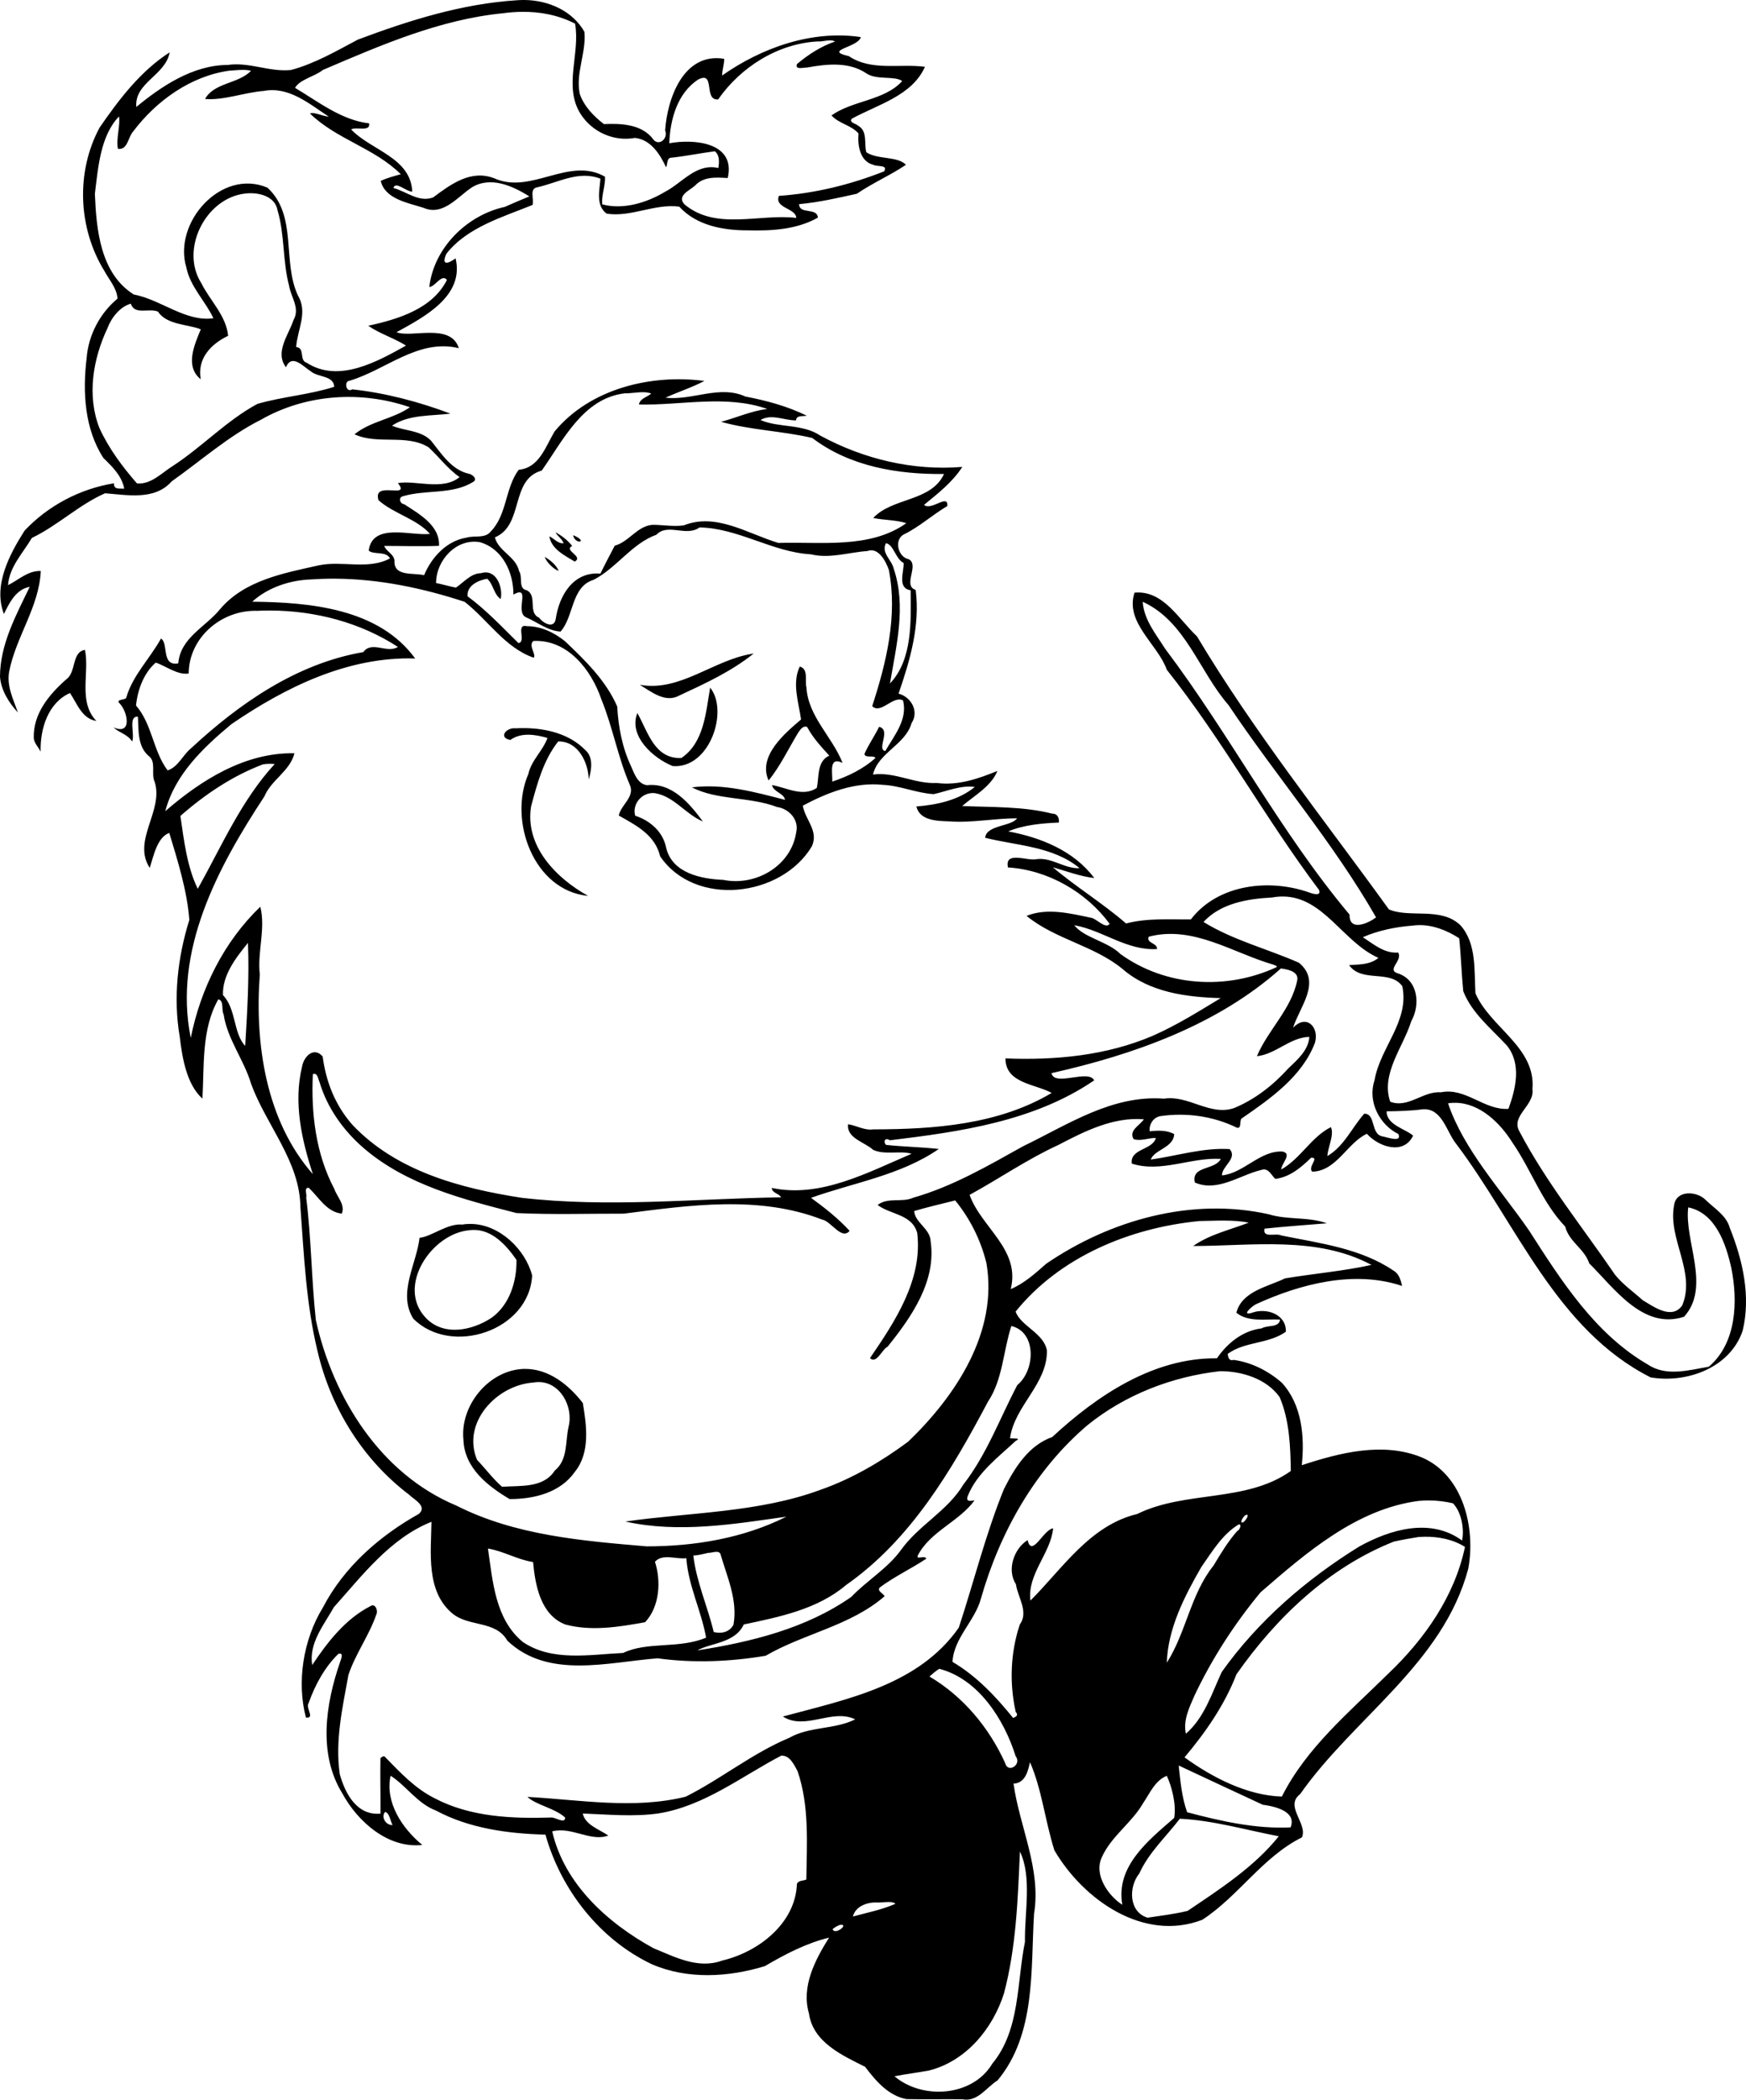 <?xml version="1.0" encoding="UTF-8" standalone="no"?>
<svg id="svg4277" xmlns:rdf="http://www.w3.org/1999/02/22-rdf-syntax-ns#" xmlns="http://www.w3.org/2000/svg" height="656.73mm" width="546.26mm" version="1.1" xmlns:cc="http://creativecommons.org/ns#" xmlns:dc="http://purl.org/dc/elements/1.1/" viewBox="0 0 1935.566 2326.985">
<g id="layer1" transform="translate(2227.8 1156.8)">
<path id="path4" d="m-1646.5-1156.8c-2.725-0.03-5.444 0.06-8.145 0.268-60.862 3.812-119.64 22.3-176.38 43.6-24.012 12.7-47.788 26.65-74.238 33.713-23.675 2.475-46.299-9.114-70.049-5.602-38.688 0.062-73.751 23.751-101.36 46.551-2.325-27 32.312-34.888 36.975-60.525-32.1 20.562-56.124 52.064-77.648 83.326-26.5 49.087-23.976 111.39 5.199 158.84 5.287 9.988 13.901 19.025 14.613 30.812-19.575 16.2-32.289 40.502-34.226 65.914-4.537 37.212-2.374 78.3 18.514 110.56 9.8 9.613 20.625 20.012 23.162 34.1-4.425-0.362-12.051 1.449-11.301-5.951-37.462 5.987-73.162 24.751-99.199 52.514-16.938 26.65-35.038 60.937-22.863 92.324 6.088-12.488 13.389-27.363 28.602-30.088-15.05 31.25-32.939 63.776-32.951 99.701 1.113 15.012 10.162 29.174 19.85 39.574-5.075-14.65-12.55-29.011-9.725-45.174 7.45-38.638 33.175-71.564 35.1-111.64-14.262-0.6-24.424 9.85-36.299 15.662 1.35-20.225 16.65-35.738 26.4-52.312 28.75-13.775 52.061-36.712 81.148-49.5 24.875 1.887 55.064 8.114 73.789-13.148 32.662-23.1 63.124-50.327 98.986-68.352 49.875-28.5 111-32.523 165.2-13.836-18.825 13.125-43.488 15.325-61.438 29.975 25.65 11.95 57.412-0.75 82.074 14.4 11.688 10.788 21.174 23.85 34.387 33.037-18.812 15.438-48.737 3.137-68.387 6.662 14.938 18.662-28.475-3.675-21.475 19 16.912 14.988 42.336 20.612 57.049 37.262-20.388 2.612-63.699-13.1-67.924 18.5 5.138 5 19.411 0.188 23.549 8.713-24.175 13.025-53.036 2.137-78.861 7.662-38.725 8.637-82.2 16.488-109.34 48.426-16.225 20.075-43.938 31.462-46.488 60.199-19.225 3.562-10.525-22.786-19.162-27.461-12.225 22.225-31.462 40.8-38.5 65.562-0.75 2.75-12.387 1.511-7.387 6.211 9.088 9.3 14.313 35.714-6.6 26.701 5.425 5.612 15.987 7.736 20.512 15.674 3.35-7.662-4.812-28.65 6.426-27.537 0.812 14.612-0.588 32.4 11.574 43.162 9.363 6.588 2.575 20.014 7.088 29.264 9.963 32.088-25.351 64.8-5.551 95.088 4.263-13.075 8.1-33.738 21.65-38.775 9.262 30.675 19.75 63.725 22.25 96.4-13 41.6-18.05 86.287-10.65 129.57 2.825 23.788 7.65 52.663 25.15 68.563 2.15-35.138-1.4-77.063 17.662-110.15 6.588 1.775 3.125 11.675 5.812 16.65 4.237 27.837 22.638 50.474 30.488 77.074 16.838 46.025 53.987 85.625 54.662 136.56 3.975 53.488 6.299 107.49 19.012 159.8 14.425 62.362 50.002 119.95 101.23 158.75 5.537 5.537 20.75 12.899 11.162 21.449-43.75 24.45-82.975 58.752-106.4 103.66-22.062 35.912-29.237 82.911-18.887 122.11 10.538 1.113-0.8-10.675 3-16.125 7.125-20.012 17.675-39.512 32.938-54.475 6.713-1.938 2.737 6.288 1.725 9.676-15.9 46.038-24.287 101.46 2.713 145 16.988 31.388 50.862 61.286 88.6 57.086-22.6-18.712-41.401-47.274-35.139-76.699 16.95 10.7 29.926 30.988 50.113 38.5 37.075 19.888 79.987 25.7 121.57 26.787 17.2 61.138 60.175 116.24 118.03 143.66 39.488 17.038 84.751 14.401 125.18 2.076 22.275-13.1 45.963-25.463 71.213-31.613-15.388 24.525-31.063 54.239-22.301 84.014 4.438 31.862 36.75 46.425 62.213 59.125 11.738 15.475 25.688 32.024 45.838 35.836 20.65 0.438 41.337-0.074 62.012 0.176 16.812 3.388 26.613-13.212 39.088-20.975 42.538-51.312 36.588-122.32 40.375-184.56 8.113-49.575-15.988-96.051-22.75-144.3 13.262-0.425 16.225-14.6 18.225-23.775 13.075 29.525 16.901 65.788 27.113 97.75 31.975 54.65 98.887 101.98 163.95 76.938 40.188-26.162 66.888-69.687 110.44-91.324 6.638-15.275-19.65-34.613-2-47.926 59.662-85.038 158.4-144.6 186.39-249.86 8.3-44.638-5.348-103.19-51.024-123.1-43.188-17.888-91.25-5.425-133.53 8.412 3.3-31.525 0.25-67.126-22.188-91.451-15-13.1-33.563-22.525-53.426-25.25-5.388 1.512-5.999-3.275-6.549-6.6 18.988-14.025 45.1-10.787 64.5-24.6 0.662-19.575-21.989-26.975-37.826-20.912-12.612 3.7 1.326-8.2 4.676-9.562 49.475-22.662 109.01-38.05 162-20.275-1.438-6.338-3.337-13.4-9.375-16.875-36.7-25-82.138-30.413-124.62-39.088-5.862-3.025-20.963 3.487-18.488-7.525 22.975-2.475 46.075-3.975 69.1-5.938-20.712-7.475-43.587-3.525-64.6-10.037-85.438-18.988-175.51 6.375-246.6 54.9-11.912 10.6-24.675 22.025-39.25 28.037 11-44-32.763-68.224-45.613-104.39 32.975-18.05 64.012-39.562 98.25-55.25 29.275-15.262 60.989-31.326 94.976-28.514-4.713 6.975-17.026 12.225-11.451 21.937 7.612 2.638 16.525-1.336 24.688-1.274-3.475 13.638-28.924 11.638-26.637 28.438 32.638 10.462 65.675-7.263 98.65-5.188-6.513 12.738-33.062 7.362-28.75 26.137 25.038 11.05 49.874-8.338 73.762-13.963 7.875-2.675 10.862 5.838 15.449 9.963 15.962-1.975 28.538-12.563 39.588-23.426 9.95-0.675-3.863 9.65 1.162 15.4 26.912-0.3 39.013-32.012 60.738-41.975 12.662 14.312 40.675 24.125 51.225 2.088-8.325-7.562-29.287-11.675-29.387-26.974 13.35-0.163 26.749-0.476 40.012-2.264 21.65-1.538 26.262 24.862 37.162 38.375 67.362 89.025 110.71 205.65 215.48 258.74 39.8 6.787 87.961-10.313 102.02-51.525 9.338-38.162 0.151-78.45-14.236-114.22-3.725-13.738-17.001-21.375-26.613-30.787-9.562-9.988-32.85-11.576-35.125 5.899-7.125 37.112 24.464 73.75 9.014 110.94-11.488 16.175-31.375 1.55-43.75-5.812-10.262-9.275-21.914-17.288-30.639-28.125-35.938-52.6-76.386-102.46-106.11-159.04-9.8-17.312 17.037-28.587 14.475-46.762 4.013-46.475-46.926-68.264-63.176-106.2-1.55-25.2 1.525-54.912-16.562-75.324-21.45-20.9-56.138-7.688-79.375-17.676-72.162-100-149.48-196.56-212.81-302.65-20.2-18.812-37.375-51.4-69.213-48.375-10.838 33.075 25.713 57.012 35.801 85.449 61.562 77.488 109.2 164.84 168.66 243.9 3 7.237-6.536 4.511-10.424 3.049-44.4-15.8-101.5-9.425-131.58 29.713-23.312 0.225-48.412-1.699-71.824 4.514-25.775-22.4-55.276-40.326-81.176-62.301 15.2 4.35 30.088 10.112 45.926 11.938-22.738-30.4-59.526-45-95.426-51.688 17.5-7.263 37.401-9.001 56.238-9.801 0.412-4.95-1.4-9.962-7.537-9.887-32.438-8.2-66.776-6.962-99.701-8.449 13.775-11.775 32.126-21.751 39.051-38.863-21.35 8.7-43.762 16.474-67.313 13.324-24.15 1.337-46.489-12.599-70.576-9.324 5.537-24.2 35.8-32.825 42.75-57.025 8.475-12.812-0.249-28.925-14.449-32.625 12.713-36.838 24.051-75.524 18.988-114.99-15-4.75 4.6-27.613-7.713-33.988-12.188-2.35-16.712-22.362-4.812-27.787 17.125-8.463 31.213-21.525 47.625-31.15 1.188-14.275-17.9 5.699-25.838-1.301 15.4-12.638 31.488-25.073 42.438-42.086-54.738 4.487-109.44-8.638-157.45-34.676-19.6-13.275-46.101-8.462-66.301-17.287 12.2-7.25 26.35 0.55 39.412 0.412 0.463-6.112 7.663-4.162 11.863-5.199-21.462-10.512-44.512-16.725-67.912-21.213-28.85-13.212-59.176 4.8-88.602 1.225 14.188-6.463 29.188-11.213 43.051-18.525-59.05-7.838-126.83 8.525-166.09 56.025-9.975 16.612-16.938 40.35-39.75 42.438-15.088 20.15-12.875 49.588-30.75 68.15-6.45 8.425-17.788 4.325-26.75 6.975-22.225 3.45-39.074 21.675-47.387 41.713-12.1-3.025-34.001 1.95-32.826-16.4-0.8-7.2-9.425-10.149-11.375-16.074 20.238 0.013 40.5 0.686 60.75-0.076 1.113-22.612-22.062-35.311-38.475-46.049-5.138-0.625-6.862-7.714-1.574-8.889 25.3-7.662 54.688-1.474 77.875-15.924 5.513-3.025-1.062-8.575-5-9.088-18.975-4.388-29.937-21.888-41.287-36.113-11-12.238-30.288-11.15-43.65-17.125 18.925-12.612 43.199-10.612 64.824-13.35-35.012-13.088-71.674-22.888-108.89-26.9-6.925 4.4-9.375-9.049-3.15-9.486 40.438-11.962 76.325-47.039 121.28-36.139-8.95-28.488-52.763-10.962-69.051-17.725 30.45-16.725 75.476-40 65.451-81.85-8.875 6.625-16.025 7.837-10.188-5.051 23.125-29.588 63.124-40.875 95.524-54.125 1.938-6.263-3.987-18.074 5.275-19.574 23.012-5.05 45.812-19.013 69.975-9.488-0.912 12.862-5.487 29.575 6.9 38.713 27.062 4.237 53.076-11.325 80.488-7.75 19.212 21.125 49.112 26.388 76.387 26.275 26.2 0.662 53.939-0.9 77.264-14.1-0.65-11.6-20.663-3.163-20.801-14.926 21.662-2.013 42.975-6.849 64.088-11.574 17.088-11.762 38.212-21.025 54.35-32.062-9.463-9.85-31.301-5.501-43.926-13.889-2.712-9.537 1.789-23.388-9.111-29.463-2.212-2.263-10.7-3.487-6.875-7.787 28.638-15.638 66.738-25.387 81-57.475-28.575-3.7-59.264 5.025-84.451-11.838-29.05-6.55 10.763-9.599 13.338-21.074-54.262-8.137-110.16 11.925-153.76 42.588-0.025-6.275 2.45-12.289 2.287-18.539-45.025-7.45-63.012 43.888-65.475 79.338 3.725 8.725-6.576 17.776-12.764 10.426-12.538-17.338-35.687-18.251-55.074-17.389-11.388-8.775-22.049-19.675-26.824-33.562-4.725-23.262 7.425-45.536 5.188-68.736-13.401-23.551-40.191-34.957-66.531-35.242zm-3.092 13.125c20.518-0.268 40.688 3.511 59.297 13.055 6.013 33-13.124 69.262 5.988 99.912 12.788 20.188 36.874 31.063 60.449 26.738 17.412 1.863 27.663 17.95 34.4 32.5 2.013-3.15 0.45-10.363 5.713-10.525 16.225-1.762 32.224-5.051 48.387-7.176 5.537 4.463 4.875 12.238 3.912 18.562-24.612-5.638-40.075 16.638-59.475 26.562-20.188 12.1-46.274 19.912-69.174 13.75-1.325-9.287 3.512-20.425 3.012-30.662-39.862-22.862-81.812 20.024-122.62 1.824-26.05-10.212-48.387 6.588-67.975 21.15-15.825 5.862-29.35-6.587-43.975-10.475 2.263-8.062 13.888 3.938 20.875 4.062-1.688-37.925-45.689-45.7-67.764-68.963 5.562-3.35 21.701 3.125 19.926-6.725-30.675-3.55-56.438-24.101-82.125-39.363 5.425-9.463 21.636-12.387 30.861-19.824 64.088-27.4 129.68-55.987 199.7-62.85 6.872-0.925 13.75-1.465 20.59-1.555zm341.89 31.607c2.039 0 3.961 0.315 5.629 1.272-15.625 5.325-29.675 14.413-42.25 24.988-2.525 6.775 7.401 3.761 11.426 3.799 21.95-3.925 46.212-6.587 65.688 6.613 11.425 7.625 30.95 2.3 39.588 8.412-19.888 21.85-54.576 21.264-78.426 38.076 8.287 9.287 21.862 10.636 29.975 20.049-1.175 13.013 1.502 31.076 16.539 34.738 4.287 2.3 16.549-0.35 11.824 7.225-37.275 14.738-76.588 24.388-116.62 27.176-5.35 13.738 18.901 13.4 19.238 24.412-40.775-4.912-88.788 14.299-123.81-14.926-9.3-9.662 6.025-15.624 11.85-21.111 9.425-10.1 23.536-8.85 35.986-8.15 9.25-39.775-37.637-43.6-64.787-38.537 0.875-26.137 8.875-55.5 31.963-70.588 19.612-10.225 5.501 23.325 22.176 22.025 25.062-35.938 66.1-61.888 110.38-64.301 4.117 0.369 9.16-1.169 13.644-1.172zm-650.84 32.717c3.053 0.01 6.079 0.254 9.027 0.981-13.762 14.525-40.998 13.025-50.961 31.25 20.512 1.8 43.499-7.25 65.236-8.912 27.688-5.25 50.401 14.412 71.863 28.475-6.213-0.225-16.775-5.687-20.725-3.412 29.275 28.575 71.475 38.224 100.6 67.262-7.5 2.1-15.139 4.037-22.201 7.387 4.575 20.15 30.338 24.351 47.338 29.801 21.6 9.55 37.75-12.088 53.65-22.625 20.888-12.688 45.162-1.637 63.762 9.988-9.162 3.7-18.212 7.674-27.25 11.637-42.012 9.137-78.674 45.413-83.699 88.738 6.425 0 13.825-15.2 19.537-7.775-16.262 32.325-54.524 43.549-87.199 50.799 13.088 9.012 28.475 13.512 41.838 21.938-30.962 17.3-74.438 42.076-110 19.076-8.863-2.638-1.5-16.438-11.775-17.525 1.35-19.025 13.1-38.188 2.15-56.688-18.05-37.988-0.238-88.788-33.963-119.88-51.462-21.812-105.03 39.05-89.863 88.625 4.225 21.3 21.637 37.888 29.912 56.113-30.688 4.35-57.987-20.625-88.262-26.338-37.088-23.412-41.45-71.775-43.1-111.6 3.638-29.325 6.1-64.138 26.725-85.713 1.725 9.438-3.388 24.537-1.213 35.887 10.962 1.6 11.137-12.836 16.787-19.049 25.6-34.025 63.663-61.514 106.53-67.539 5.008-0.25 10.171-0.914 15.26-0.904zm7.584 136.68c13.074-0.246 28.438 4.661 30.844 19.033 8.062 27 5.501 56.101 12.764 83.426 2.05 12.738 12.462 24.95 4.912 38.125-5.425 16.488-21.026 35.525-8.363 52.287 6.525-15.425 18.901-0.963 27.451 4.438 7.737 6.9 25.612 4.526 26.037 17.264-27.825 8.838-57.063 10.836-85.025 18.861-34.288 18.438-61.238 47.589-93.775 68.764-12.3 7.612-24.237 20.911-39.887 19.398-16.225-18.638-31.275-38.786-41.588-61.361-14.088-35.975-7.138-76.588 8.912-110.65 4.263-11.475 13.926-23.925 25.889-27.125 4.2 12.925 19.911 4.575 30.111 8.75 9.725 14.925 33.475 13.974 47.463 19.637-7.062 17.188-17.887 41.001-0.074 55.363-4.112-23.062 11.362-39.062 30.375-48.199-2.175-22.388-20.002-38.839-29.664-58.227-24.012-37.525 4.776-94.275 48.201-99.375 1.73-0.233 3.55-0.373 5.418-0.408zm436.34 220.53c3.078 0.052 6.049 0.438 8.783 1.469-4.45 3.95-12.651 5.488-13.613 12.15 47.212 1.075 96.375-11.1 142.12 4.912-17.6 2.263-34.024 9.687-51.086 14.287 33.012 9.262 68.05 10.138 101 17.875 41.662 31.7 94.962 40.538 146.12 39.926-14.188 30.9-57.5 25.988-78.463 48.775 12.125 2.513 24.824 2.012 36.699 5.725-40.35 28.825-95.036 20.413-141.8 21.926-33.812-10.075-68.913-33.851-104.86-19.488-11.55 1.663-23.126-0.6-34.676-0.6-17.112 1.337-26.05 18.862-41.938 23.137-5.338 10.288-10.812 20.538-15.875 30.938-30.038-2.425-45.649 24.1-49.486 50.025-1.613 11.562-13.95 5.201-18.4-1.137-12.988-5.438-1.562-24.15-13.688-30.4-10.088-1.863-4.075-14.4-8.6-21.312-3.525-16.175-22.787-21.751-26.787-37.326 32.6-13.725 16.511-64.187 51.924-74.037 23.775-33.6 45.8-80.162 92.088-85.625 6.463 0.172 13.757-1.333 20.529-1.219zm62.309 149.89c42.738 0.613 80.662 27.363 123.47 29.775 21.012 5.062 41.662-2.189 62.562-3.639 12.175-4.737 20.638 11.463 23.875 21.088 9.762 51.1-2.788 102.5-18.5 150.81 9.375 9.55 23.288-12.274 34.188-6.324 5.312 21.212-9.775 38.875-19.688 56.062-10.125-1.65 6.949-23.476-6.863-26.863-4.95 10.275-11.662 19.65-16.262 30.088 1.05 5.075 9.213 0.925 12.301 4.4-13.875 12.525-30.601 20.411-47.926 26.273 0.4-9.912-4.25-28.262 11.4-20.75-11.388-29.038-38.163-51.237-40.088-83.824-2-7.763 2.675-19.925-7.35-23-8.825 18.475-1.275 39.612 1.412 58.688-17.612 15.1-48.301 40.5-35.988 67.6 12.312-14.762 22.152-35.463 32.789-52.9 2.175-3.237 5.386-8.3 9.986-6.312 6.287 11.938 15.55 21.788 24.525 31.738-14.05 6.287-11.062 23.399-13.887 35.824-15.7 10.288-33.35-0.386-49.625-3.236 1.712 7.938 13.337 8.924 14.412 16.361-33.562-8.65-68.15-18.237-103.25-13.824 28.138 14.512 64.362 10.201 94.475 21.801 13.075 1.725 24.412 14.111 21.25 27.674-5.425 37.538-44.787 60.4-80.85 53.062-24.588-1.025-56.576-7.387-63.326-35.412-3.413-17.85-17.874-30.375-34.361-35.688-3.725-12.75 7.437-26.324 21.412-25.074 21.538 3.275 34.275 23.398 53.562 31.398-14.638-19.9-34.276-43.262-61.801-40.162-10.112-1.188-14.061-12.374-17.524-20.424-9.912-20.875-14.325-43.751-15.562-66.701-12.4-28.738-35.514-51.15-57.889-72.4-11.838-9.588-26.574-16.7-42.049-16.662-13.438-3.237-0.288 17.3-9.588 18.688-18.2-17.888-35.925-36.775-56.375-51.85-1.15-11.75 11.812-17.812 21.725-19.412 7.05 6.062 7.176 17.313 14.988 22.463 2.75-13-4.964-33.951-21.789-28.676-11.562 0.25-19.049 10.199-27.887 16.012-7.388-1.387-14.6-3.623-21.963-5.086-0.025-25.225 22.588-49.862 48.676-45.25 25.188 7.325 37.186 33.749 37.049 58.012 20.262-11.075 0.975 19.225 14 25.225 12.6 5.375 24.1 15.037 38.275 15.787 14.838-16.325 11.65-49.799 36.562-57.299 25.675-13.162 42.076-40.012 69.676-50 12.65-13.25 32.962 2.65 47.812-8.062zm-159.71 5.4c2.45 4.475 7.312 7.212 9.012 12.1-6.625 0.5-10.586-5.362-15.774-7.662 2.138 14.212 17.325 21.386 28.125 27.986 10.212-5.888-12.839-12.236-2.852-17.361-4.938-6.263-11.474-11.388-18.512-15.062zm19.562 3.125c1.962 11.112 18.2 7.725 0 0zm346.8 8.887c8.625 1.637 10.486 17.312 19.586 21.975 0.463 10.2-7.4 27.65 7.838 30.312 0.15 33.4 2.376 76.625-22.986 103.22 7.037-41.762 18.288-85.836 4.125-127.34-2.175-9.8-14.188-17.351-8.562-28.176zm-378.11 15.176c0.613 4.075 8.638 13.373 15.275 15.523-2.812-6.825-9.238-11.711-15.275-15.523zm-232 24.182c48.614 0.352 96.92 10.493 143.01 25.617 25.662 19.988 44.888 51.038 76.65 61.988 2.987-3.987-6.386-13.362-0.424-18.562 38.1-1.975 64.437 32.224 75.475 64.949 12.562 30.75 18.174 63.725 31.324 94.213 6.263 13.562-9.6 22.038-12.125 34.275 19.388 10.975 40.25 21.486 45.85 45.174 38.675 56.838 134.43 45.414 168.2-11.023 7.812-17.262-7.325-29.264-10.037-45.076 27.1-14.4 57.199-26.35 88.449-23.1 19.325 0.8 37.462 9.174 56.662 10.324 15.012-3.325 29.9-10.086 45.588-7.986-18.075 14.812-42.051 19.825-64.801 21.662 3.8 15.762 23.139 16.062 36.076 16.475 25.25 1.975 50.588-3.45 75.525-3.338-5.8 8.988-34.2 7.376-35.338 21.551 35.575 8.863 75.012 9.35 104.7 33.65-16.625 1.025-30.899-12.425-48.174-9.9-9.725 2.2-35.301-9.562-31.238 9.113 44.325 2.8 86.738 27.238 112.71 62.5-4.588 6.537-14.75-6.377-21.287-6.852-22.812-4.838-48.289-11.037-70.852-1.975 31.825 26.062 74.85 32.864 106.46 58.889 30.1 26.112 71.188 31.198 108.81 32.273-24.488 14.775-48.825 30.075-75.062 41.625-51.437 22.1-108.14 27.401-163.57 25.176 0.037 27.725 32.7 28.125 51.25 38.275-59.062 35.162-130.58 40.312-197.76 40.375-9.85 1.4-18.486-4.251-27.924-5.676-1.9 15.55 18.287 19.662 27.725 28.35 12.85 6.062 30.413 0.539 42.65 4.389-48.288 20.512-100.99 49.325-154.91 37.838-0.062 5.662 7.812 5.886 10.25 10.398-95.75 1.538-192.1 11.613-287.55 0.551-67.85-10.475-139.22-29.513-187.79-81.025-18.962-21.638-29.075-47.212-32.875-75.625-9.65-11.125-20.801-0.338-22.826 11.25-9.7 40-0.473 81.012 11.976 119.19-52.088-59.287-64.526-144.22-58.826-221.32-2.913-24.988 6.701-50.488 0.576-75.051-40.212 38.525-66.289 91.037-77.102 145.41-19.7-96.838 30.101-189.36 81.576-267.6 7.662-18.488 28.561-28.212 33.361-47.887-54.738-1.113-103.61 29.861-143.19 64.174 10.625-40.55 42.163-70.575 73.4-96.5 59.925-40.975 129.35-75.074 203.62-72.699-40.45-55.588-116.92-62.312-180.61-62.949 17.038-15.675 41.911-24.002 65.361-24.664 9.012-0.637 18.025-0.907 27.027-0.842zm894.74 25.605c47.675 21.7 62.524 77.161 95.137 114.49 53.138 79.338 116.15 152.36 163.55 235.26-7.162 5.662-29.826 16.912-29.389-3.088-77.038-91.7-132.39-199.08-204.35-294.5-10.188-16.2-23.637-32.2-24.949-52.162zm-966.63 9.686c49.442 0.229 99.43 13.288 140.97 40.34-12.275 7.625-28.812-7.225-38.412 5.725-73.612 12.688-137 56.611-190.72 106.42-9.312 7.45-14.351 20.875-26.176 24.688-16.3-21.775-16.924-50.924-35.012-71.924 1.762-17.338 8.487-35.825 21.824-47.525 10.738 3.413 24.338 14.138 36.562 12.051 0.263-39.925 36.5-70.6 75.65-69.438 5.093-0.25 10.202-0.364 15.316-0.34zm-205.95 43.639c-14.938 2.112-9.437 24.963-20.85 32.713-18.962 16.838-36.664 37.925-35.914 64.875 0.312 5.763 5.301 10.176 7.613 15.238-0.675-25.375 8.25-54.275 32.562-65.062 7.6 11.288 13.224 28.587 29.199 30.975-20.5-21.438-7.361-53.113-12.611-78.738zm741.35 3.963c-0.512 0.1-1.538 0.287-2.051 0.387-42.962 6.963-79.737 42.489-124.26 34.289 12.962 7.812 28.3 20.712 44.188 11.762 28.488-13.25 57.512-26.612 82.125-46.438zm-48.275 37.9c-4.875 27.4-6.625 60.9-32 77.963-29.95 1.038-36.9-29.052-48.713-49.852-10.188 25.475 17.675 50.151 39.213 58.764 41.075 3.225 62.312-61.312 41.5-86.875zm-205.39 44.812c-3.447-0.041-6.871 0.039-10.244 0.225-10.3-1.262-19.712 10.349-5.875 12.887 12.062-8.65 27.65-6.074 41.15-2.199-5.138 14.312-17.938 24.8-21.188 39.938-22.375 51.4 5.787 129.27 66.287 135.1-35.375-19.5-70.35-55.188-63.275-99.15 6.737-25.1 13.674-51.312 30.074-72.012 21.938-0.475 33.326 22.999 33.863 42.137 3.125-10.712 5.462-24.936-4.15-32.898-17.248-17.5-42.516-23.736-66.643-24.025zm-282.23 39.545c1.613 0.016 3.228 0.115 4.85 0.293-36.95 40.075-58.887 91.162-85.262 138.26-11.838-24.15-15.325-53.613-19.25-80.775 27.025-23.725 57.875-44.525 91.625-57.188 2.672-0.422 5.349-0.619 8.037-0.592zm1122.4 147.08c45.19 0.111 66.802 50.761 106.03 68.012-9.175 7.75-21.612 7.25-32.537 8.025 14.238 20.038 45.337 4.411 59.012 23.361 8.188 38.688-24.636 67.938-30.799 104.36-7.825 23.175 5.187 48.986 26.512 59.549 4.1 9.662-11.875 3.614-17.562 2.576-13.612-2.35-7.187-25.351-20.35-25.176-13.6 15.312-22.475 36.312-40.875 46.937 0.613-10.212 7.737-23.074 3.975-32.049-21.35 10.412-33.85 35.098-55.162 46.961 0.2-6.688 12.512-17.374 1.6-19.898-25.088-1.438-42.862 23.925-67.287 26.438-0.037-10.45 17.525-18.626 8.588-29.176-29.275-1.788-58.489 7.55-87.476 11.6 3.862-11.075 25.301-13.038 25.951-28.188-8.238-4.575-18.125-4.112-27.188-3.137-0.825-7.75 4.174-15.751 12.324-16.863 28.562-4.062 58.289 0.101 84.264 12.826 5.375 1.6 2.998-6.863 5.024-9.9 31.762-21.95 67.55-46.637 81.713-84.437 4.775-17.112-9.6-31.975-24.338-16.338 7.013-22.888 32.3-50.938 6.463-72.113-35.038-15.413-73.062-24.986-105.76-45.148 19.038-20.775 49.011-25.738 75.861-27.113 4.193-0.768 8.194-1.121 12.024-1.111zm150.92 31.717c15.956-0.257 31.37 5.981 44.67 14.545 2.025 19.475 2.525 39.124 4.463 58.611 9.613 24.662 31.088 41.426 48.463 60.389 16.362 20.488 9.749 47.662 1.674 70.074-26.938 1.8-47.462-24.025-74.949-18.338-19.725-1.6-36.126 18.038-56.113 10.438-10.775-30.812 14.5-60.75 23.312-89.25 10.112-18.012 7.838-44.912-14.037-52.75-14.688-3.825 5.049-14.149-0.488-23.324-15.438 1.188-27.175-9.276-39.188-16.988 17.112-7.537 36.526-11.437 55.326-12.887 2.297-0.314 4.588-0.483 6.867-0.519zm-382.11 0.094c31.325 5.475 58.438 28.477 91.775 26.414 0.65-6.812-12.362-6.427-9.199-13.664 49.088-12.95 92.899 17.838 138.11 30.938 1.038 0.512 5.3 1.602 3.463 2.852-55.35 25.675-122.8 21.55-172.86-14.562-13.925-13.95-40.425-17.989-51.287-31.977zm-915.99 19.613c1.538 37.538-0.751 77.113-3.051 114.15-13.325-14.062-9.824-40.9-24.637-56.275-0.812-22.15 14.388-41.525 27.688-57.875zm1145.1 28.313c6.612 0.95 20.198 3.013 18.086 13.213-6.513 32.075-32.274 54.625-44.674 84.037 21.038-2.212 36.736-20.962 58.111-21.412-0.95 14.8-13.361 25.425-23.361 35-16.662 18.412-36.875 34.337-59.938 43.824-26.675 9.325-50.75-14.65-77.75-10.35-57.55-4.425-106.65 28.762-156.16 52.662-39.2 21.825-78.4 44.701-121.84 57.076-12.5 5.75-28.125-0.864-39.537 8.086 14.262 10.812 38.388 10.112 43.938 31.188 6.088 51.65-24.575 97.851-52.4 138.51 7.225 7.025 13.363-9.75 19.525-12.65 26.4-32.775 54.288-72.662 47.688-116.95-0.463-13.9-17.501-20.65-18.176-33.4 14.962-4.475 30.313-7.9 45.426-11.75 16.562 20.325 28.374 43.999 34.611 69.424 13.188 76.412-34.112 147.38-86.787 197.96-29.663 21.962-61.862 40.901-96.787 53.176-68.988 25.638-146.19 25.099-216.66 35.299 58.7 13.138 120.39 2.875 178.52-5.412-47.85 23.975-101.59 32.85-154.72 32.938-71.788-6.125-145.84-12.112-211.19-45.2-84.15-35.138-136.59-119.33-155.74-205.51-4.875-45.175-5.039-90.761-10.701-135.86 1.3-2.587-3.15-11.775 2.975-10.713 11.038 10.462 19.752 26.763 36.476 28.525 4.1-9.925-5.313-18.513-8.301-27.426-20.55-38.912-25.838-83.737-23.775-127.14 5.3-2.087 5.7 5.311 7.375 8.674 8.525 28.775 26.463 53.813 49.051 73.338 47.575 40.912 110.01 56.651 169.4 71.926 39.512 1.85 79.174 0.575 118.74 0.662 72.762-9.312 149.94-20.663 220.14 6.6 9.475 1.512 21.65 23.225 30.312 12.412-12.662-13.775-27.614-25.55-42.764-36.562 47.462-16.95 99.414-24.974 141.64-54.137-19.362-2.188-38.913-2.438-58.301-4.5-3.138-2.163-2.375-9.199 4.15-5.137 78.125-9.5 159.87-21.014 226.41-66.414-6.25-12.775-44.112 7.412-47.324-8 90.887-20.4 184.09-53.224 254.31-116.01zm193.8 148.88c26.948 0.473 49.343 22.38 62.982 44.265 20.85 30.212 32.8 66.225 58.438 92.963 4.1 16.788 21.35 24.511 26.588 40.736 28.138 27.9 59.75 73.937 105.12 59.162 30.062-33.162 0.024-83.986 4.637-121.24 30.388 6.338 41.762 40.375 47.75 67.1 7.388 36.862 5.975 83.201-24.938 109.49-22.112 3.837-47.051 11.211-67.363-2.264-58.65-33.9-95.948-92.663-131.65-148.28-31.362-45.588-72.614-89.65-90.076-141.37 2.881-0.434 5.718-0.613 8.506-0.564zm-256.42 130.55c9.284 0.039 18.469 0.541 26.969 2.291-20.712 7.95-43.276 12.962-61.613 25.875 65.575-0.075 137.09-11.437 197.65 20.926-30.975 6.9-64.163 9.674-95.801 14.949-19.65 9.512-47.724 14.212-53.949 38.062 13.375 10.85 32.513 6.738 48.463 7.588-1.212 9.325-13.837 5.787-20.475 9.762-20.962 2.513-37.926 16.288-49.539 33.176-70.225-0.887-132.97 41.275-182.55 87.225-26.25 9.275-41.588 33.988-53.551 57.676-20.312 49.938-33.224 102.51-50.049 153.55-44.7 64.088-124.65 79.525-195.03 98.525 24.812 15.875 54.624-9.312 80.199 3.15-23.2 11.475-50.687 7.626-73.162 20.488-40.775 17.025-75.574 45.574-114.82 65.236-57.462 14.212-117.21 3.401-175.38 0.201 9.912 9.275 30.437 12.362 41.824 22.938-0.012 7.612-11.85-0.95-15.688-0.062-43.662 1.337-89.775-0.614-129.22-21.476-21.45-10.7-38.062-28.524-54.562-45.424-1.562-2.35-3.701 0-5.301 1.025-0.362 20.5 0.175 41.025 0.062 61.562-26.375 2.337-39.124-22.276-45.137-43.676-5.412-37.025 3.036-73.912 9.611-110.19 7.812-23.3 22.839-43.499 30.852-66.699 2.312-4.325-1.137-13.276-6.75-9.264-27.65 14.225-47.364 39.726-64.289 65.139-3.987-24.1 12.902-44.338 24.039-64.113 31.7-35.475 62.686-76.488 108.17-94.625-0.475 33.988-6.313 76.887 23.1 101.51 18.538 15.388 47.964 7.413 61.039 30.238 45.138 42.912 111.26 23.813 166.54 19.525 39.825 5.487 80.174 3.812 119.76-2.812 42.488-24.7 93.988-33.125 131.94-66-1.637-3.175-9.099-6.05-5.199-9.85 16.188-12.025 34.638-20.576 51.4-31.764-1.887-4.438-12.15 2.139-9.25-3.924 13.95-26.5 45.462-37.051 62.699-60.676-4.35 0.6-10.475 2.199-7.188-5.613 10.312-25.025 33.488-42.3 52.801-60.25 7.062-3.612-2.439-2.361-6.264-3.023 4.963-36.038 41.6-60.176 40.875-97.238-3.462-19.512-28.974-26.863-34.674-43.113 49.225-60.988 127.39-92.998 203.87-100.34 8.9-0.106 18.284-0.531 27.568-0.492zm-834.93 3.68c-3.273-0.066-6.58 0.157-9.902 0.699-16.875-1.425-33.924 13.363-47.387 14.676-3.438 29.2-24.476 61.45-7.014 89.562 41.825 42.125 128.63 13.598 131.79-47.852-7.431-28.683-35.848-56.441-67.486-57.086zm1.889 6.668c21.154-0.56 36.904 16.81 48.26 33.182 0.425 23.775-7.676 50.125-27.926 64.375-21.7 14.2-53.462 20.6-72.975-0.525-32.338-34.7 6.825-92.851 48.338-96.676 1.459-0.202 2.893-0.318 4.303-0.355zm596.85 106.49c27.875 6.5 26.9 48.624 6.6 65.449-19.412 36.912-33.875 76.9-59.775 110.21-17.6 29.475-49.938 45.238-69.5 73-15.038 20.412-37.4 33.388-54.75 51.525-50.112 35.088-111.1 49.95-170.64 59.312 14.5-8.375 41.886-7.9 51.424-28.75 39.362-8.3 81.814-16.775 113.51-43.775 71.775-50.262 116.87-127.05 157.09-202.91 16.712-25.05 16.952-56.338 26.039-84.062zm-539.81 47.52c-0.864 0.013-1.732 0.043-2.606 0.092-37.988 2.513-68.937 41.289-64.975 78.576 1.05 31 26.825 51.187 51.213 65.6 26.962 0.037 56.187-6.987 72.449-30.387 17.05-21.275 12.851-51.101 8.676-76.076-15.803-20.392-37.987-38.168-64.758-37.805zm771.12 2.529c24.088-0.1 51.738 8.339 66.125 28.789 10.938 25.625 11.95 54.711 12.375 81.836-49.762 35.338-116.66 21.276-170.33 47.664-52.362 12.525-82.625 60.287-118.34 95.949-3.625-29.5 22.4-52.063 25.188-80.051-10.638 0.975-23.549 33.138-28.299 13.051-14.912 9.188-23.451 32.651-12.951 48.926 2.125 14.638 14.45 30.611 4.312 44.549-10.375 31.075-11.687 64.863-4.574 96.838 3.688 4.25-0.275 5.674-2.85 6.762-19.175-23.762-40.688-46.549-67.188-62.137 1.3-26.55 25.187-45.587 31.662-70.699 20.888-73 59.762-142.3 118.16-191.81 41.675-33.638 93.576-53.714 146.7-59.664zm-756.26 12.053c24.372-0.682 39.791 26.871 34.096 49.535-3.763 16.588-0.562 36.551-15.312 48.576-12.675 19.7-38.324 16.475-58.449 17.938-10.212-8.938-18.288-20-27.65-29.775-17.338-41.112 21.514-82.9 62.326-85.75 1.701-0.306 3.365-0.478 4.99-0.523zm988.3 131.2c8.829 0.071 17.686 1.157 26.211 3.143 9.863 10.212 12.724 29.812 10.049 41.25-34.862-25.488-79.525-12.413-114.03 6.725-58.712 36.35-112.24 82.514-152.36 139.01-11.112 23.925-19.176 50.574-39.738 68.424-3.263-14.988 3.812-29.111 9.6-42.424 19.4-41 44.301-79.476 73.201-114.33 50.588-43.85 106.35-92.274 175.07-101.26 3.969-0.398 7.977-0.575 11.99-0.543zm-202.21 15.877c3.391-0.039-4.34 11.504-6.309 7.916 0.45-2.775 2.1-5.226 4.125-7.113 0.988-0.556 1.699-0.797 2.183-0.803zm-8.604 10.717c3.317-0.227 0.041 6.941-1.904 7.024-10.4 11.725-18.438 25.176-26.488 38.551-25.462 31.688-30.249 73.875-51.824 107.71 1.262-38.1 19.6-73.701 38.35-106.18 11.875-16.925 23.013-35.925 41.113-46.963 0.282-0.085 0.533-0.133 0.754-0.148zm205.55 13.617c15.591-0.189 31.775 2.993 44.791 11.295-11.45 54.725-45.012 102.45-85.125 140.54-42.662 42.138-90.649 81.874-117.89 136.14-38.375-1.2-76.875-20.986-107.88-43.461 23.412-27.838 44.349-57.926 57.574-92.051 44.038-62.85 102.2-118.4 174.4-147.05 9.075-2.087 18.286-3.6 27.486-5.125 2.192-0.16 4.407-0.254 6.635-0.281zm-1038.3 13.082c17.325 2.875 32.624 12.35 50.012 14.963 2.375 25.738 8.314 58.612 35.726 69.225 28.85 7.763 59.599 2.724 88.486-2.551 16.35-17.425 17.725-45.936 10.9-66.961 8.375-9.438 23.875-2.502 34.775-3.977 2.225 30.612 16.599 58.163 21.924 88.051-29.688 12.688-65.112 3.987-92.062 17-36.638 1.663-78.524 9.863-110.99-12.125-30.75-25.088-33.488-67.35-38.775-103.62zm253.38 3.664c1.827 0.016 3.399 0.513 4.252 2.098 7.388 25.575 19.464 51.476 14.539 78.664-4.412 8.262-13.276 10.275-21.889 8.1-6.8-28.425-19.225-55.575-22.625-84.775 5.688-0.188 11.138-1.813 16.65-2.963 2.281 0.156 6.028-1.151 9.072-1.123zm246.92 129.65c43.288 11.1 71.85 55.999 84.662 96.762 7.275 9.35-8.55 19.525-11.588 7.75-17.812-39.35-46.524-73.924-83.949-95.986 3.475-3.025 6.9-6.163 10.875-8.525zm-174.35 96.223c8.939 0.05 13.47 10.227 17.297 17.226 13.175 38.6 10.212 79.989 9.688 120.1-3.325 1.413-8.55 0.825-10.412 4.6-1.562 44.088-42.8 75.774-82.975 85.199-26.488 9.725-52.226-3.95-76.264-13.812-50.6-27.812-98.7-71.087-112.06-129.39 21.488-5.625 42.6 11.899 62.188 4.637-9.75-6.787-25.613-11.7-28.338-24.438 27.95 1.038 56.175 3.876 84-0.111 50.625-8.125 91.738-40.813 136-63.988 0.298-0.02 0.591-0.029 0.879-0.028zm439.76 10.939c30.988 14.438 62.061 29.088 93.174 43.463 13.588 1.8 37.95 7.351 30.875 25.113-38.3 1.9-77.586-6.951-114.67-16.801-5.938-16.55-7.487-34.4-9.375-51.775zm-13.213 11.4c5.325 11.062 10.924 31.924 8.199 46.699-28.325 24.7-65.111 53.563-57.461 96.213-15.062-9.512-32.164-32.986-22.601-52.924 10.537-23.275 33.151-37.826 45.701-59.764 7.45-10.862 13.087-24.95 26.162-30.225zm-866.56 40.025c4.987 1.087 5.762 9.975 8.324 14.562-7.55 0.35-13.062-8.863-8.324-14.562zm881.05 7.549c36.762 1.675 74.998 12.938 109.71 19.426-27.2 33.938-65.149 58.475-101.11 82.713-14.525 3.538-29.562 5.312-44.35 7.537-21-6.263-21.2-34.25-9.213-48.963 10.55-23.338 29.625-40.613 44.963-60.713zm-177.29 36.352c13.612 28.125 5.027 67.611 5.601 100.11-9.238 45.45-5.101 97.351-36.289 135.11-21.838 36.488-77.325 40.138-108.35 13.875 12.675-2.587 25.563-4 38.275-6.412 41.075-10.325 70.8-46.438 83.162-85.688 13.525-51.275 15.325-104.35 17.6-157zm-144.95 55.942c2.963 0.059 5.54 0.529 6.975 1.982-15.062 6.625-31.337 9.763-47.137 14.088 2.712-11.112 15.225-15.725 25.625-15.588 3.586 0.461 9.598-0.581 14.537-0.482zm-52.783 25.244c7.292 0.174-7.771 11.811-9.904 4.826 2.4-2.038 5.174-3.637 8.137-4.699 0.695-0.099 1.281-0.139 1.768-0.127z"/>
</g>
</svg>
